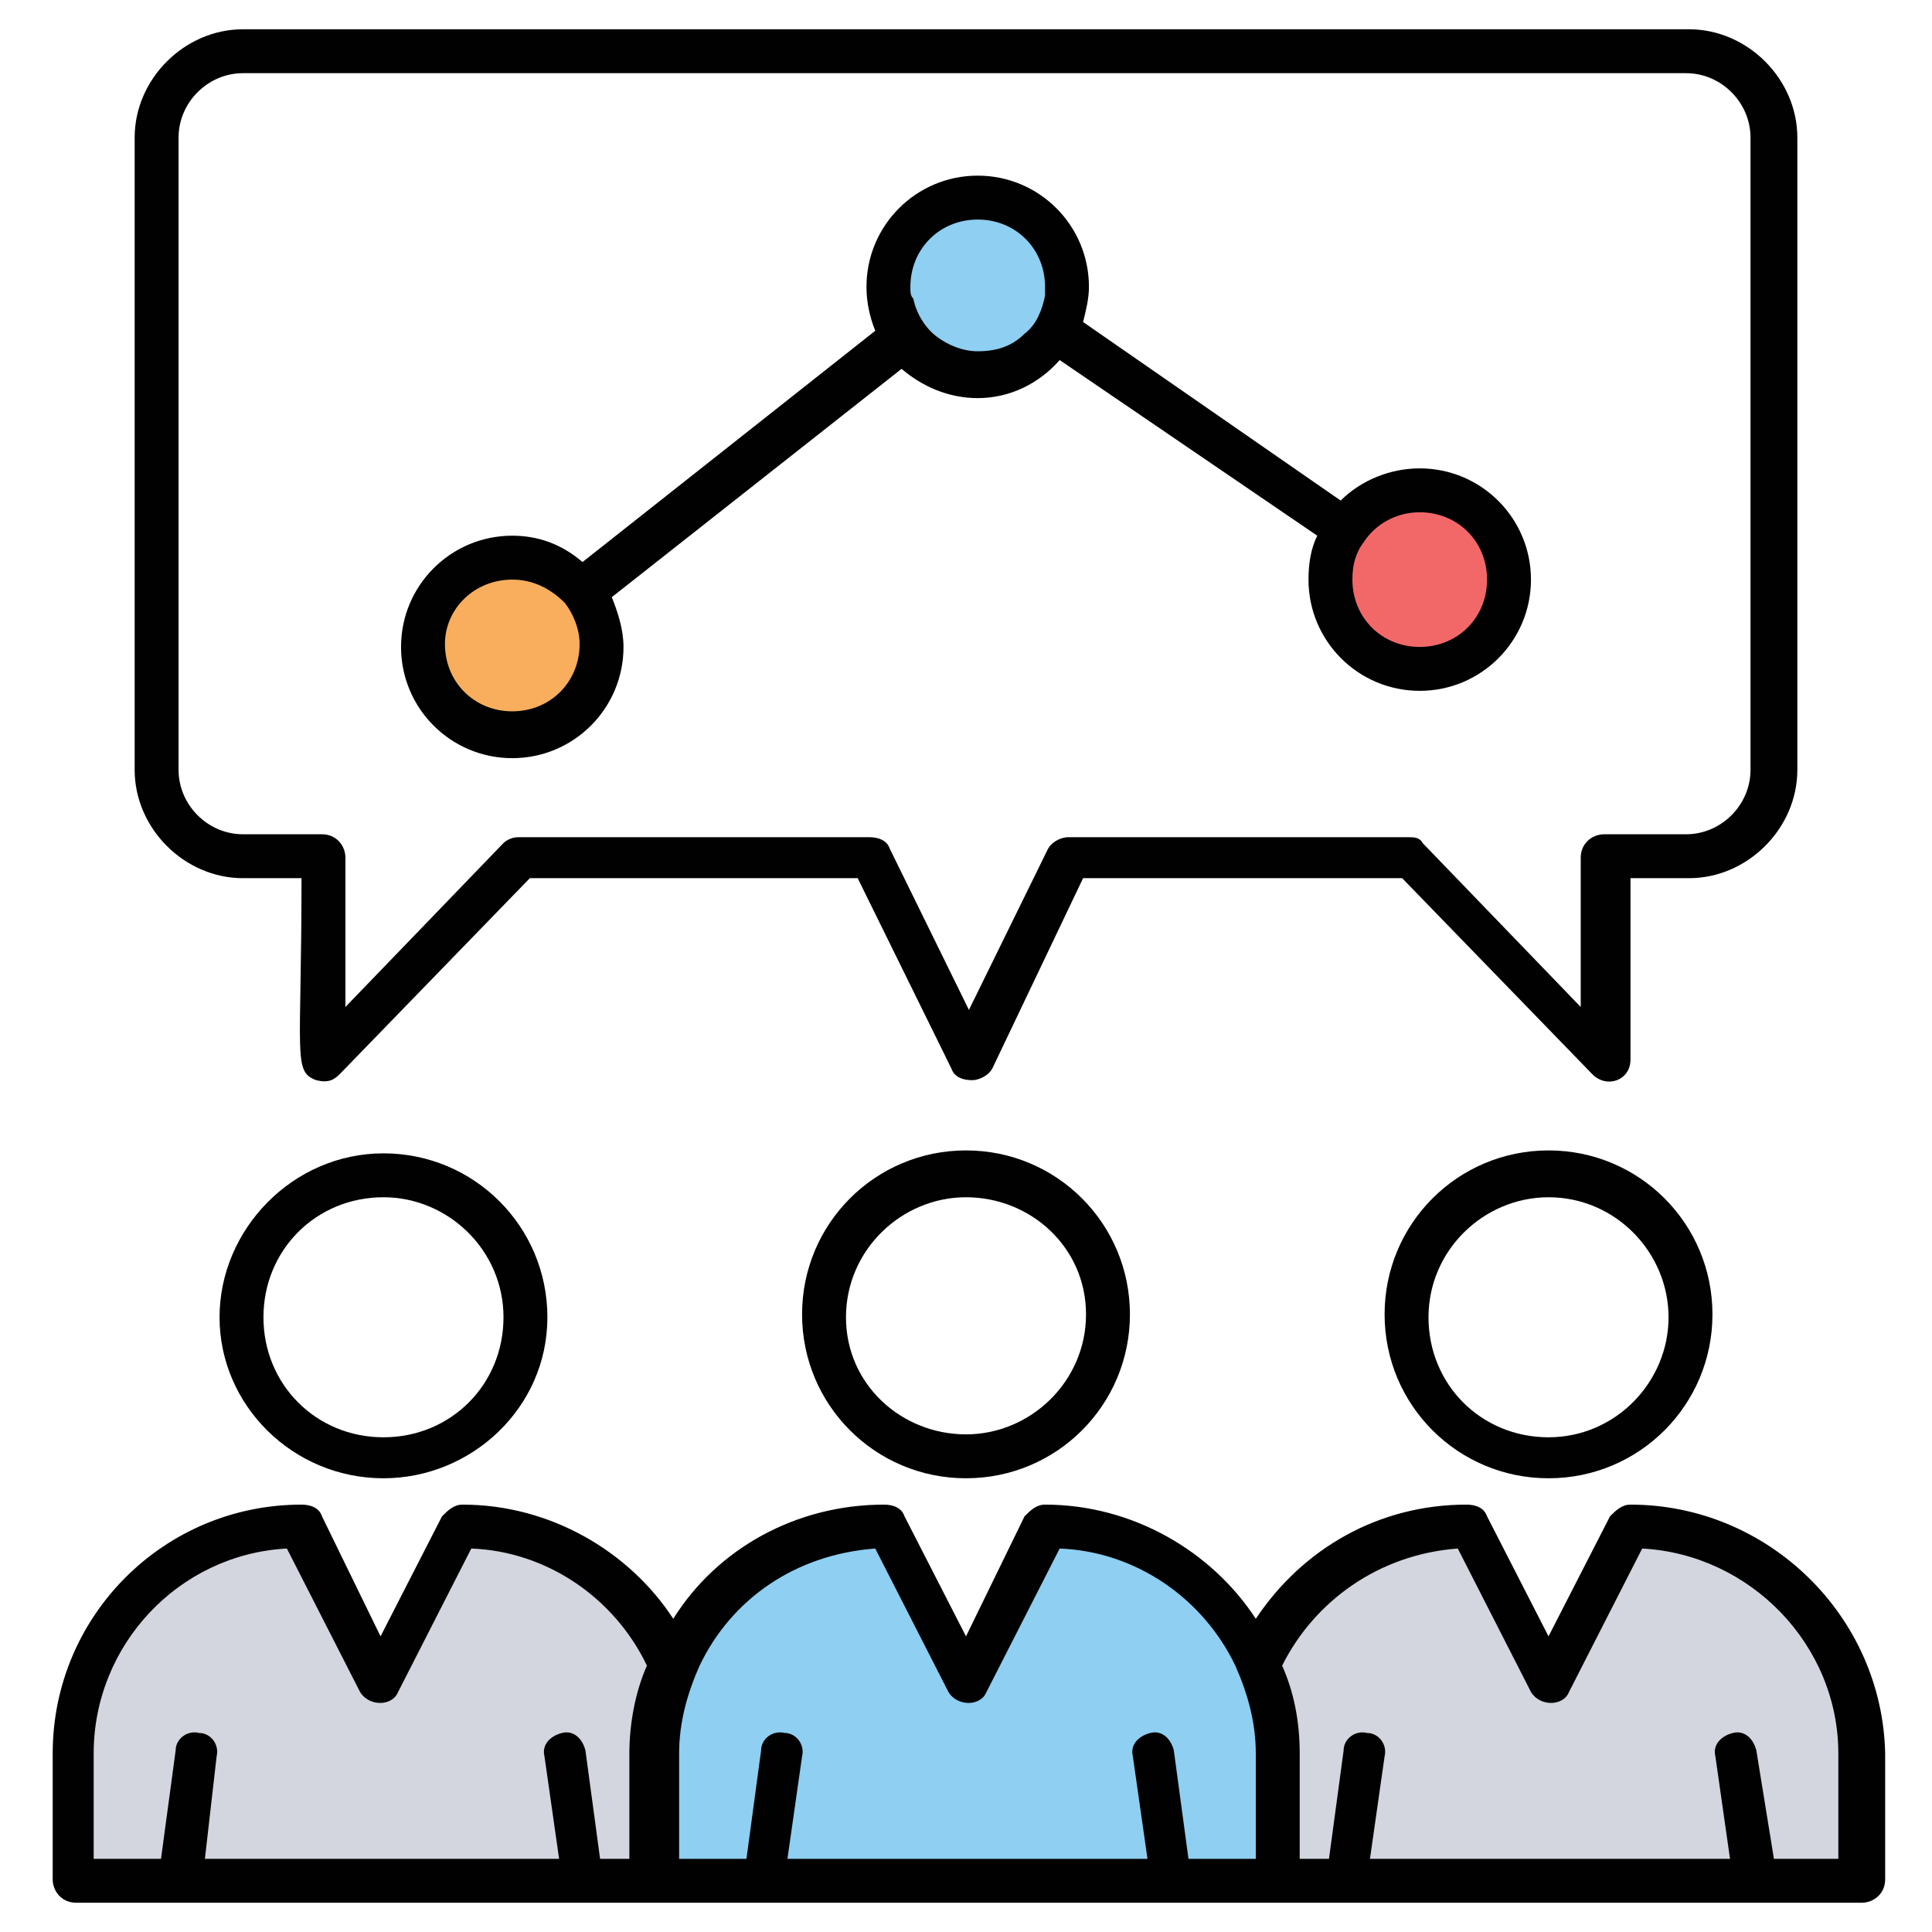 <svg xmlns="http://www.w3.org/2000/svg" viewBox="0 0 66 66"><path fill="#010101" d="M52.9 50.5c-3.1 0-5.6-2.5-5.6-5.6s2.5-5.6 5.6-5.6 5.6 2.5 5.6 5.6-2.5 5.6-5.6 5.6zm0-9.6c-2.2 0-4.1 1.8-4.1 4.1s1.8 4.1 4.1 4.1S57 47.2 57 45s-1.8-4.1-4.1-4.1z"/><path fill="#d3d6de" d="M63.5 59.9v4.3H42.3v-4.3c0-4.3 3.5-7.8 7.8-7.8l2.7 5.4 2.7-5.4h.1c4.4 0 7.9 3.5 7.9 7.8z"/><path fill="#010101" d="M13.1 50.5C10 50.5 7.5 48 7.5 45s2.5-5.6 5.6-5.6 5.6 2.5 5.6 5.6-2.6 5.5-5.6 5.5zm0-9.6C10.8 40.9 9 42.7 9 45s1.8 4.1 4.1 4.1 4.1-1.8 4.1-4.1-1.9-4.1-4.1-4.1z"/><path fill="#d3d6de" d="M23.7 59.9v4.3H2.5v-4.3c0-4.3 3.5-7.8 7.8-7.8l2.7 5.4 2.7-5.4h.1c4.4 0 7.9 3.5 7.9 7.8z"/><path fill="#010101" d="M33 50.5c-3.1 0-5.6-2.5-5.6-5.6s2.5-5.6 5.6-5.6 5.6 2.5 5.6 5.6-2.5 5.6-5.6 5.6zm0-9.6c-2.2 0-4.1 1.8-4.1 4.1s1.9 4 4.1 4 4.1-1.8 4.1-4.1-1.9-4-4.1-4z"/><path fill="#8ecff2" d="M43.6 59.9v4.3H22.4v-4.3c0-4.3 3.5-7.8 7.8-7.8l2.7 5.4 2.7-5.4h.1c4.4 0 7.9 3.5 7.9 7.8z"/><circle cx="17.5" cy="22.1" r="3" fill="#f8ae5c"/><circle cx="48.5" cy="19.8" r="3" fill="#f26869"/><circle cx="33.4" cy="9.8" r="3" fill="#8ecff2"/><path fill="#010101" d="M55.7 51.4c-.3 0-.5.2-.7.4l-2.1 4.1-2.1-4.1c-.1-.3-.4-.4-.7-.4-3 0-5.6 1.5-7.2 3.9-1.5-2.3-4.2-3.9-7.2-3.9-.3 0-.5.2-.7.4l-2 4.1-2.1-4.1c-.1-.3-.4-.4-.7-.4-3 0-5.7 1.5-7.2 3.9-1.5-2.3-4.2-3.9-7.2-3.9-.3 0-.5.2-.7.4L13 55.9l-2-4.1c-.1-.3-.4-.4-.7-.4-4.7 0-8.5 3.8-8.5 8.5v4.3c0 .4.3.8.8.8h61c.4 0 .8-.3.8-.8v-4.3c-.1-4.7-4-8.5-8.7-8.5zM3.2 59.9c0-3.7 2.9-6.8 6.6-7l2.5 4.9c.3.5 1.1.5 1.3 0l2.5-4.9c2.6.1 4.9 1.7 6 4-.4.9-.6 2-.6 3v3.6h-1l-.5-3.7c-.1-.4-.4-.7-.8-.6-.4.1-.7.4-.6.8l.5 3.5H7l.4-3.5c.1-.4-.2-.8-.6-.8-.4-.1-.8.2-.8.6l-.5 3.7H3.2v-3.6zm39.6 3.6h-2.2l-.5-3.7c-.1-.4-.4-.7-.8-.6-.4.1-.7.4-.6.8l.5 3.5H26.9l.5-3.5c.1-.4-.2-.8-.6-.8-.4-.1-.8.2-.8.6l-.5 3.7h-2.3v-3.6c0-1.1.3-2.1.7-3 1.1-2.3 3.3-3.8 6-4l2.5 4.9c.3.5 1.1.5 1.3 0l2.5-4.9c2.6.1 4.9 1.7 6 4 .4.9.7 1.9.7 3v3.6zm20 0h-2.2l-.6-3.7c-.1-.4-.4-.7-.8-.6-.4.1-.7.4-.6.8l.5 3.5H46.8l.5-3.5c.1-.4-.2-.8-.6-.8-.4-.1-.8.2-.8.6l-.5 3.7h-1v-3.6c0-1.1-.2-2.1-.6-3 1.1-2.2 3.3-3.8 6-4l2.5 4.9c.3.5 1.1.5 1.3 0l2.5-4.9c3.7.2 6.7 3.3 6.7 7v3.6zM8.3 30h2c0 6.1-.3 6.6.5 6.9.4.1.6 0 .8-.2l6.5-6.7h11.2l3.2 6.5c.1.3.4.4.7.4.3 0 .6-.2.7-.4L37 30h10.9l6.5 6.7c.5.5 1.3.2 1.3-.5V30h2c2 0 3.7-1.7 3.7-3.7V4.7c0-2-1.7-3.7-3.7-3.7H8.3c-2 0-3.7 1.7-3.7 3.7v21.6c0 2 1.7 3.7 3.7 3.7zM6.1 4.7c0-1.2 1-2.2 2.2-2.2h49.3c1.2 0 2.2 1 2.2 2.2v21.6c0 1.2-1 2.2-2.2 2.2h-2.8c-.4 0-.8.3-.8.8v5.1l-5.4-5.6c-.1-.2-.3-.2-.5-.2H36.5c-.3 0-.6.2-.7.4l-2.7 5.5-2.7-5.5c-.1-.3-.4-.4-.7-.4h-12c-.2 0-.4.1-.5.2l-5.4 5.6v-5.1c0-.4-.3-.8-.8-.8H8.3c-1.2 0-2.2-1-2.2-2.2V4.7z"/><path fill="#010101" d="M17.5 25.9c2.1 0 3.8-1.7 3.8-3.8 0-.6-.2-1.2-.4-1.7l9.9-7.8c.7.6 1.6 1 2.6 1 1.1 0 2.1-.5 2.8-1.3l8.8 6c-.2.4-.3.9-.3 1.5 0 2.1 1.7 3.8 3.8 3.8 2.1 0 3.8-1.7 3.8-3.8 0-2.1-1.7-3.8-3.8-3.8-1 0-2 .4-2.7 1.1L37 11c.1-.4.2-.8.2-1.2 0-2.1-1.7-3.8-3.8-3.8-2.1 0-3.8 1.7-3.8 3.8 0 .5.1 1 .3 1.5l-10 7.9c-.7-.6-1.5-.9-2.4-.9-2.1 0-3.8 1.7-3.8 3.8 0 2.1 1.7 3.8 3.8 3.8zm31-8.4c1.3 0 2.3 1 2.3 2.3s-1 2.3-2.3 2.3-2.3-1-2.3-2.3c0-.5.1-.9.4-1.3.4-.6 1.1-1 1.9-1zM31.1 9.8c0-1.3 1-2.3 2.3-2.3s2.3 1 2.3 2.3v.3c-.1.5-.3 1-.7 1.3-.4.4-.9.6-1.6.6-.5 0-1-.2-1.4-.5-.4-.3-.7-.8-.8-1.3-.1-.1-.1-.2-.1-.4zm-13.6 10c.7 0 1.3.3 1.8.8.3.4.5.9.5 1.4 0 1.3-1 2.3-2.3 2.3s-2.3-1-2.3-2.3c0-1.2 1-2.2 2.3-2.2z"/></svg>